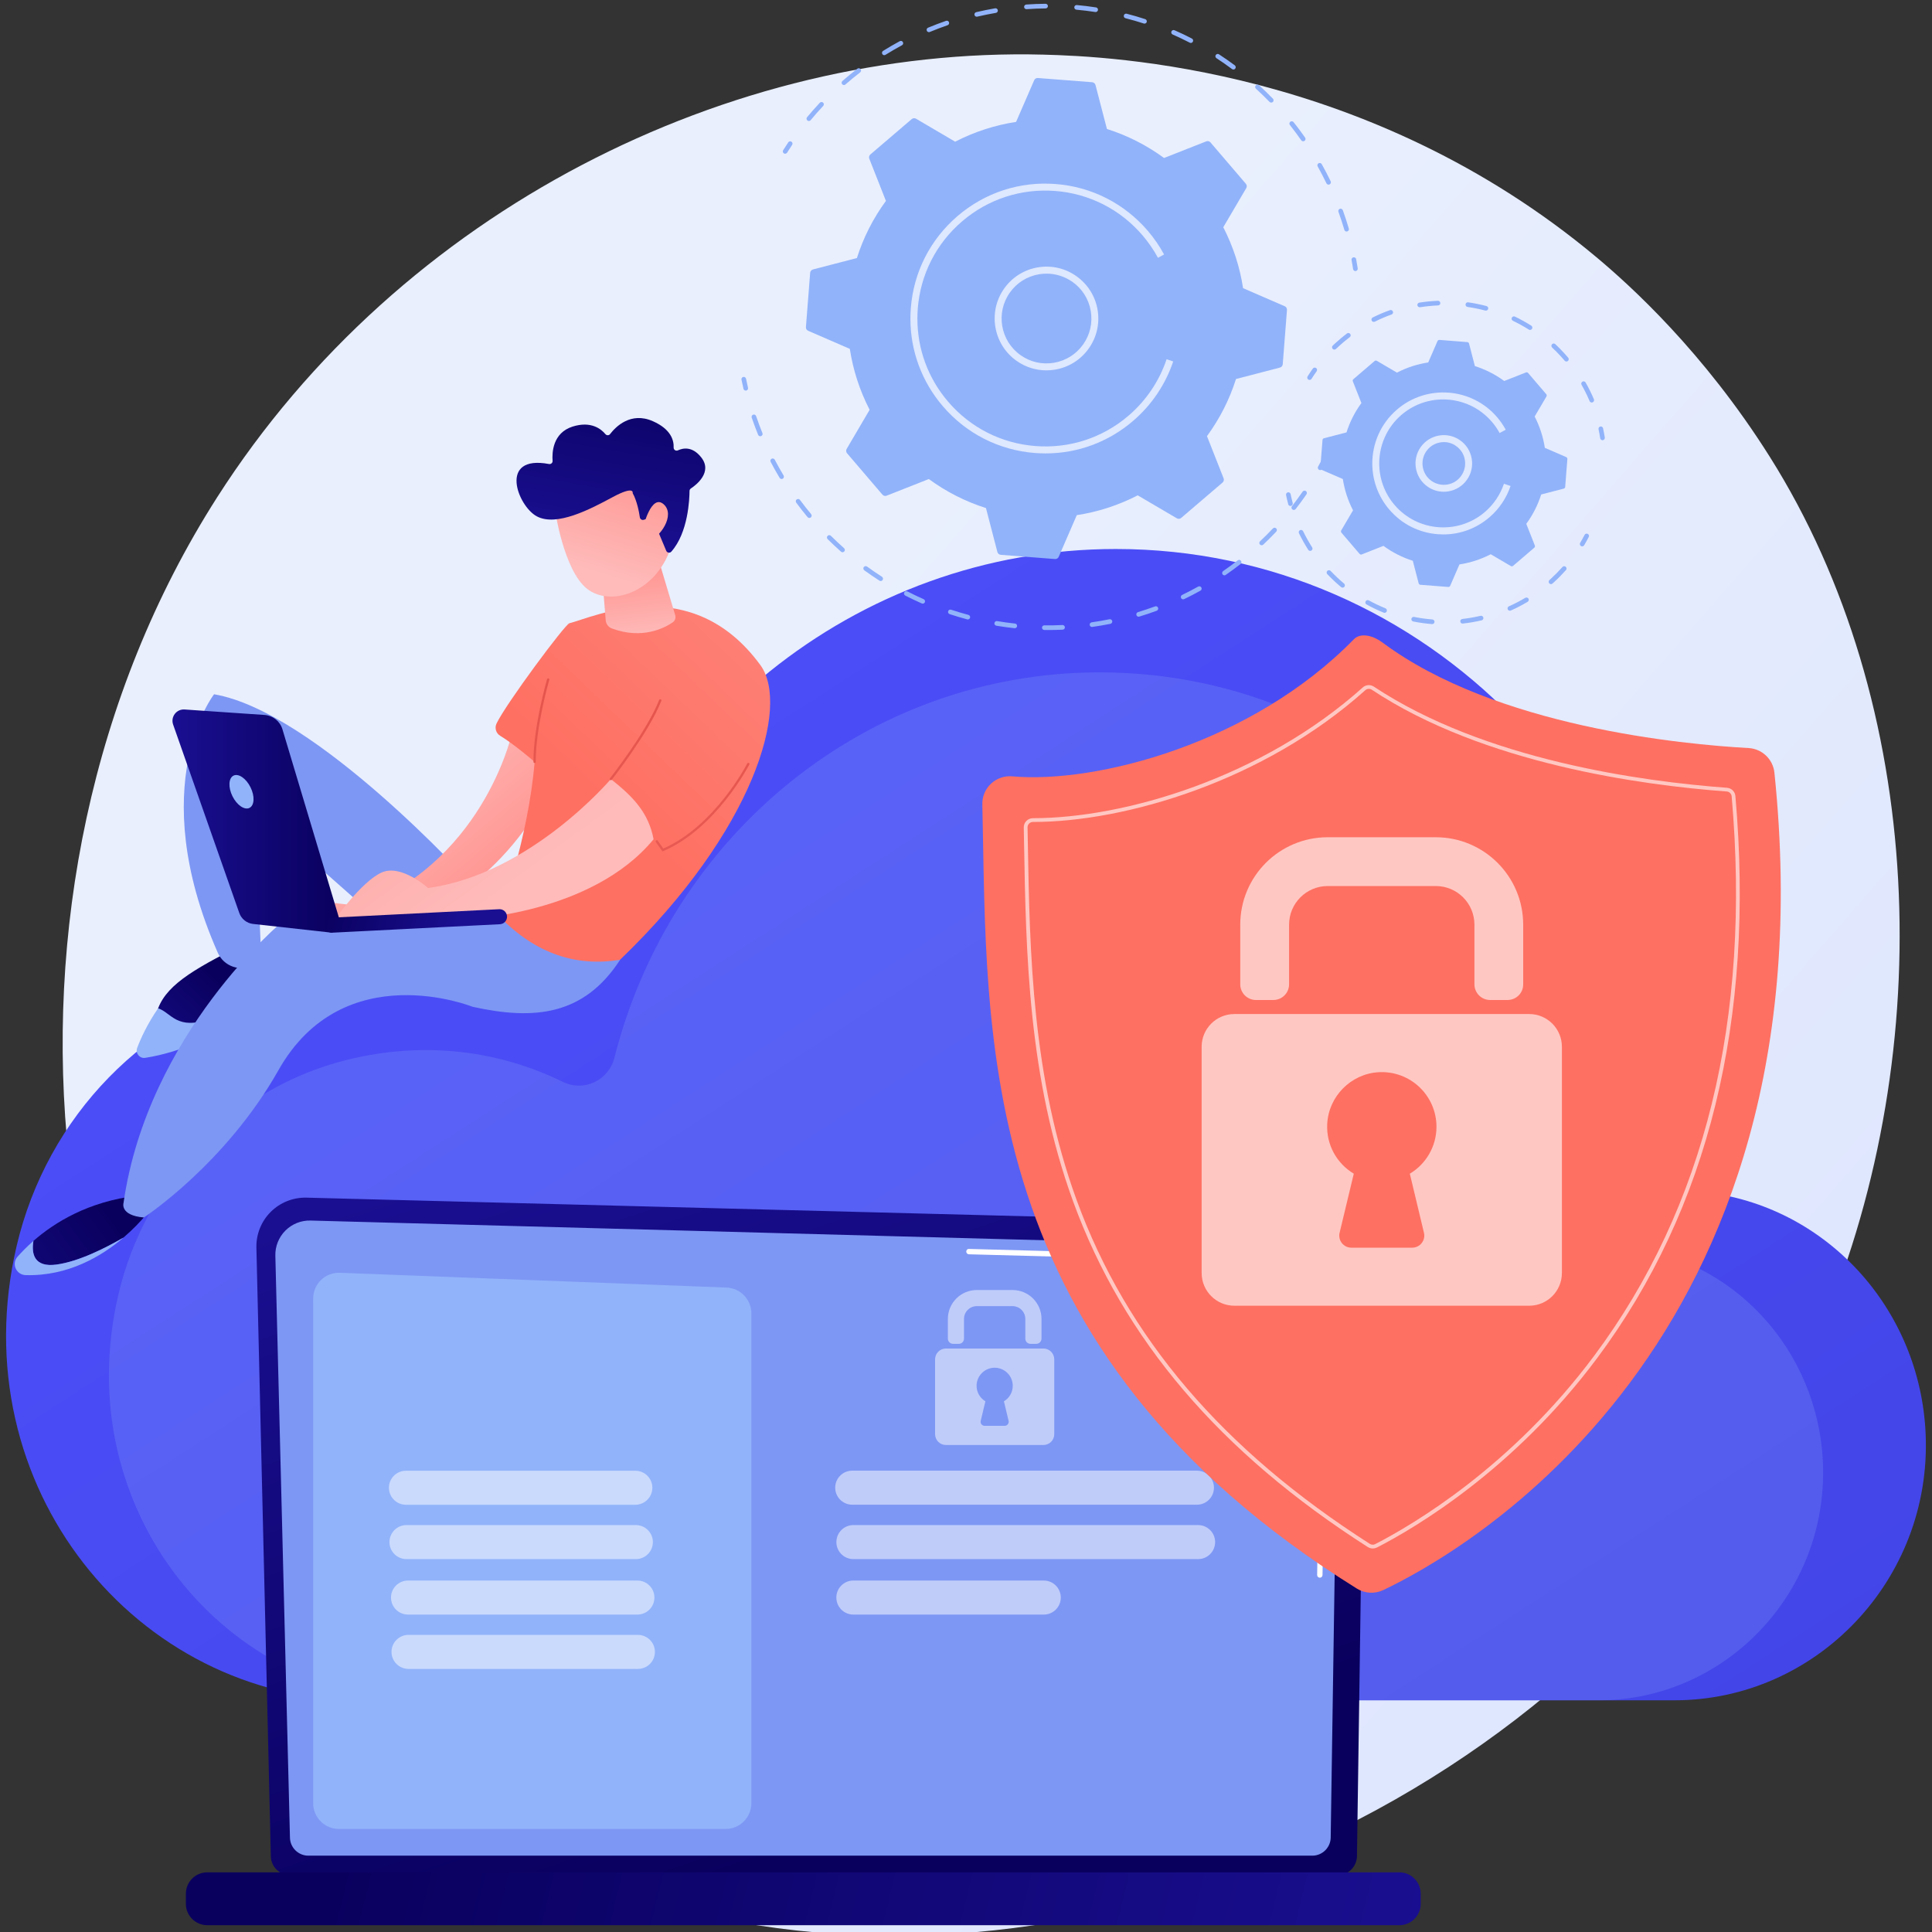 <?xml version="1.0" encoding="utf-8"?>
<!-- Generator: Adobe Illustrator 19.0.0, SVG Export Plug-In . SVG Version: 6.00 Build 0)  -->
<svg version="1.1" id="Layer_1" xmlns="http://www.w3.org/2000/svg" xmlns:xlink="http://www.w3.org/1999/xlink" x="0px" y="0px"
	 viewBox="0 0 512 512" enable-background="new 0 0 512 512" xml:space="preserve">
<rect x="0" y="0" width="512" height="512" fill="#333333" stroke="none"/>
<g id="XMLID_105_">
	<linearGradient id="XMLID_112_" gradientUnits="userSpaceOnUse" x1="546.899" y1="517.648" x2="179.14" y2="195.859">
		<stop  offset="0" style="stop-color:#DAE3FE"/>
		<stop  offset="1" style="stop-color:#E9EFFD"/>
	</linearGradient>
	<path id="XMLID_103_" fill="url(#XMLID_112_)" d="M483.02,351.24c-47.23,112.84-173.05,176.05-282.16,159
		c-17.75-2.77-66.43-11.04-109.52-50.03C8.39,385.15-9.35,236.51,57.56,131.77C106.27,55.53,193.58,12.31,276.54,14.48
		c17.87,0.47,86.35,3.34,146.54,53.69c8.84,7.4,28.34,24.97,45.91,52.85C510.26,186.49,513.8,277.7,483.02,351.24z"/>
	<g id="XMLID_236_">
		
			<linearGradient id="XMLID_114_" gradientUnits="userSpaceOnUse" x1="-983.22" y1="37.521" x2="-1376.959" y2="648.497" gradientTransform="matrix(-1 0 0 1 -940.672 0)">
			<stop  offset="0" style="stop-color:#4F52FF"/>
			<stop  offset="1" style="stop-color:#4042E2"/>
		</linearGradient>
		<path id="XMLID_102_" fill="url(#XMLID_114_)" d="M4.41,330.19c8.06-34.42,34.43-61.44,68.01-69.7
			c23.08-5.68,45.22-2.63,63.94,6.57c6.21,3.05,13.58-0.4,15.3-7.24c16.55-65.76,74.78-114.33,144.07-114.33
			c82.17,0,148.79,68.3,148.79,152.56c0,2.24-0.04,5.29-0.08,8.22c0.29,6.3,2.97,8.98,6.98,9.65c32.2,3.44,57.5,30.65,58.9,64.21
			c1.61,38.54-28.98,70.47-66.6,70.47h-348C36.15,450.6-10.5,393.84,4.41,330.19z"/>
		<path id="XMLID_101_" opacity="0.21" fill="#91B3FA" d="M31.37,343.09c7.2-30.73,30.75-54.86,60.72-62.24
			c20.61-5.07,40.38-2.35,57.09,5.87c5.54,2.73,12.13-0.36,13.67-6.46c14.77-58.71,66.76-102.08,128.64-102.08
			c73.37,0,132.85,60.98,132.85,136.21c0,2-0.04,4.72-0.07,7.34c0.26,5.63,2.66,8.01,6.23,8.61c28.75,3.07,51.34,27.37,52.59,57.34
			c1.44,34.41-25.88,62.92-59.47,62.92H112.89C59.7,450.6,18.05,399.92,31.37,343.09z"/>
	</g>
	<g id="XMLID_214_">
		
			<linearGradient id="XMLID_115_" gradientUnits="userSpaceOnUse" x1="-2283.27" y1="484.693" x2="-2217.713" y2="288.021" gradientTransform="matrix(-1 0 0 1 -2042.223 0)">
			<stop  offset="0" style="stop-color:#09005D"/>
			<stop  offset="1" style="stop-color:#1A0F91"/>
		</linearGradient>
		<path id="XMLID_100_" fill="url(#XMLID_115_)" d="M71.77,491.83c0,2.82,2.31,5.13,5.13,5.13h277.58c2.82,0,5.13-2.31,5.13-5.13
			l2.31-159.51c0-2.82-3.32-8.33-9.41-7.91l-271.28-7.02c-3.54-0.09-6.97,1.27-9.48,3.77c-2.51,2.5-3.88,5.92-3.8,9.46L71.77,491.83
			z"/>
		<path id="XMLID_99_" fill="#7D97F4" d="M76.84,486.91c0,2.67,2.19,4.86,4.86,4.86h266.09c2.67,0,4.86-2.19,4.86-4.86l2.18-144.81
			c-0.26-8.71-7.9-11.85-12.53-11.66L82.3,323.46c-2.49-0.07-4.89,0.89-6.66,2.65c-1.76,1.76-2.73,4.16-2.67,6.65L76.84,486.91z"/>
		<g id="XMLID_231_">
			<path id="XMLID_98_" fill="#FFFFFF" d="M349.77,418.11C349.77,418.11,349.76,418.11,349.77,418.11c-0.4-0.01-0.72-0.33-0.71-0.72
				l0.17-11.74c0.01-0.39,0.32-0.7,0.71-0.7c0,0,0.01,0,0.01,0c0.4,0.01,0.71,0.33,0.7,0.72l-0.17,11.74
				C350.47,417.8,350.16,418.11,349.77,418.11z"/>
			<path id="XMLID_97_" fill="#FFFFFF" d="M350.19,389.34c0,0-0.01,0-0.01,0c-0.39-0.01-0.71-0.33-0.7-0.72l0.66-44.98
				c-0.01-2.67-0.82-4.8-2.41-6.33c-2.96-2.84-7.67-2.69-7.87-2.68l-83.1-2.23c-0.39-0.01-0.7-0.34-0.69-0.73
				c0.01-0.39,0.31-0.73,0.73-0.69l83.05,2.23c0.52-0.03,5.53-0.12,8.86,3.08c1.88,1.8,2.84,4.27,2.85,7.36l-0.66,44.99
				C350.9,389.02,350.58,389.34,350.19,389.34z"/>
		</g>
		
			<linearGradient id="XMLID_116_" gradientUnits="userSpaceOnUse" x1="-2131.484" y1="473.121" x2="-2421.637" y2="543.698" gradientTransform="matrix(-1 0 0 1 -2042.223 0)">
			<stop  offset="0" style="stop-color:#09005D"/>
			<stop  offset="1" style="stop-color:#1A0F91"/>
		</linearGradient>
		<path id="XMLID_96_" fill="url(#XMLID_116_)" d="M54.91,510.2h315.94c3.11,0,5.65-2.54,5.65-5.65v-2.71
			c0-3.11-2.54-5.65-5.65-5.65H54.91c-3.11,0-5.65,2.54-5.65,5.65v2.71C49.26,507.65,51.8,510.2,54.91,510.2z"/>
		<path id="XMLID_95_" fill="#91B3FA" d="M192.28,484.7H89.83c-3.78,0-6.84-3.06-6.84-6.84V344.13c0-3.88,3.22-6.98,7.1-6.83
			l102.45,3.92c3.67,0.14,6.58,3.16,6.58,6.83v129.81C199.12,481.64,196.06,484.7,192.28,484.7z"/>
		<g id="XMLID_224_">
			<path id="XMLID_94_" opacity="0.51" fill="#FFFFFF" d="M168.37,398.78h-60.79c-2.49,0-4.51-2.02-4.51-4.51v0
				c0-2.49,2.02-4.51,4.51-4.51h60.79c2.49,0,4.51,2.02,4.51,4.51l0,0C172.88,396.76,170.86,398.78,168.37,398.78z"/>
			<path id="XMLID_93_" opacity="0.51" fill="#FFFFFF" d="M168.51,413.18h-60.79c-2.49,0-4.51-2.02-4.51-4.51v0
				c0-2.49,2.02-4.51,4.51-4.51h60.79c2.49,0,4.51,2.02,4.51,4.51l0,0C173.02,411.16,171,413.18,168.51,413.18z"/>
			<path id="XMLID_92_" opacity="0.51" fill="#FFFFFF" d="M168.92,427.88h-60.79c-2.49,0-4.51-2.02-4.51-4.51v0
				c0-2.49,2.02-4.51,4.51-4.51h60.79c2.49,0,4.51,2.02,4.51,4.51v0C173.43,425.86,171.41,427.88,168.92,427.88z"/>
			<path id="XMLID_91_" opacity="0.51" fill="#FFFFFF" d="M169.05,442.28h-60.79c-2.49,0-4.51-2.02-4.51-4.51v0
				c0-2.49,2.02-4.51,4.51-4.51h60.79c2.49,0,4.51,2.02,4.51,4.51v0C173.56,440.27,171.55,442.28,169.05,442.28z"/>
		</g>
		<g id="XMLID_215_">
			<path id="XMLID_90_" opacity="0.51" fill="#FFFFFF" d="M317.2,398.76h-91.35c-2.49,0-4.51-2.02-4.51-4.51v0
				c0-2.49,2.02-4.51,4.51-4.51h91.35c2.49,0,4.51,2.02,4.51,4.51l0,0C321.71,396.75,319.69,398.76,317.2,398.76z"/>
			<path id="XMLID_89_" opacity="0.51" fill="#FFFFFF" d="M317.51,413.18h-91.35c-2.49,0-4.51-2.02-4.51-4.51l0,0
				c0-2.49,2.02-4.51,4.51-4.51h91.35c2.49,0,4.51,2.02,4.51,4.51l0,0C322.02,411.16,320,413.18,317.51,413.18z"/>
			<path id="XMLID_88_" opacity="0.51" fill="#FFFFFF" d="M276.61,427.88h-50.46c-2.49,0-4.51-2.02-4.51-4.51v0
				c0-2.49,2.02-4.51,4.51-4.51h50.46c2.49,0,4.51,2.02,4.51,4.51v0C281.12,425.86,279.11,427.88,276.61,427.88z"/>
			<g id="XMLID_216_" opacity="0.51">
				<path id="XMLID_87_" fill="#FFFFFF" d="M274.62,356.13h-1.53c-0.76,0-1.37-0.62-1.37-1.37v-5.23c0-1.87-1.52-3.39-3.39-3.39
					h-9.47c-1.87,0-3.39,1.52-3.39,3.39v5.23c0,0.76-0.62,1.37-1.37,1.37h-1.53c-0.76,0-1.37-0.62-1.37-1.37v-5.23
					c0-4.23,3.43-7.66,7.67-7.66h9.47c4.23,0,7.67,3.43,7.67,7.66v5.23C276,355.52,275.38,356.13,274.62,356.13z"/>
				<path id="XMLID_217_" fill="#FFFFFF" d="M276.52,357.37h-25.84c-1.58,0-2.87,1.28-2.87,2.87v19.83c0,1.58,1.28,2.87,2.87,2.87
					h25.84c1.58,0,2.87-1.28,2.87-2.87v-19.83C279.38,358.65,278.1,357.37,276.52,357.37z M267.29,376.54
					c0.16,0.67-0.35,1.31-1.03,1.31h-5.33c-0.69,0-1.19-0.64-1.03-1.31l1.24-5.18c-1.47-0.88-2.43-2.52-2.33-4.37
					c0.13-2.4,2.07-4.37,4.48-4.52c2.78-0.17,5.1,2.03,5.1,4.78c0,1.75-0.94,3.28-2.34,4.11L267.29,376.54z"/>
			</g>
		</g>
	</g>
	<g id="XMLID_138_">
		<g id="XMLID_169_">
			<g id="XMLID_195_">
				<path id="XMLID_84_" fill="#91B3FA" d="M349.85,124.58c-0.1,0-0.2-0.02-0.3-0.08c-0.3-0.17-0.4-0.54-0.24-0.84
					c0.4-0.71,0.78-1.43,1.15-2.15c0.16-0.3,0.53-0.42,0.83-0.26c0.3,0.16,0.42,0.53,0.26,0.83c-0.38,0.73-0.77,1.46-1.17,2.19
					C350.28,124.46,350.07,124.58,349.85,124.58z"/>
				<path id="XMLID_197_" fill="#91B3FA" d="M277.84,166.96c-0.36,0-0.73,0-1.09-0.01c-0.34,0-0.61-0.28-0.61-0.62
					c0-0.34,0.28-0.61,0.62-0.61h0.01c1.59,0.02,3.2,0,4.79-0.08c0.32-0.02,0.63,0.25,0.64,0.59c0.02,0.34-0.25,0.63-0.59,0.64
					C280.36,166.93,279.09,166.96,277.84,166.96z M268.93,166.48c-0.02,0-0.04,0-0.07,0c-1.61-0.17-3.23-0.4-4.82-0.66
					c-0.34-0.06-0.56-0.37-0.51-0.71c0.06-0.34,0.38-0.56,0.71-0.51c1.57,0.26,3.16,0.48,4.75,0.65c0.34,0.04,0.58,0.34,0.55,0.68
					C269.5,166.25,269.24,166.48,268.93,166.48z M289.39,166.15c-0.3,0-0.57-0.22-0.61-0.53c-0.05-0.34,0.19-0.65,0.52-0.7
					c1.58-0.22,3.16-0.49,4.72-0.81c0.33-0.07,0.66,0.15,0.73,0.48c0.07,0.33-0.15,0.66-0.48,0.73c-1.58,0.32-3.19,0.59-4.79,0.82
					C289.45,166.15,289.42,166.15,289.39,166.15z M256.48,164.16c-0.05,0-0.11-0.01-0.16-0.02c-1.56-0.42-3.13-0.88-4.66-1.39
					c-0.32-0.11-0.5-0.46-0.39-0.78c0.11-0.32,0.45-0.5,0.78-0.39c1.51,0.5,3.05,0.96,4.59,1.37c0.33,0.09,0.52,0.43,0.44,0.75
					C257,163.98,256.75,164.16,256.48,164.16z M301.75,163.43c-0.26,0-0.51-0.17-0.59-0.44c-0.1-0.33,0.09-0.67,0.41-0.77
					c1.53-0.46,3.05-0.98,4.54-1.52c0.32-0.12,0.67,0.05,0.79,0.36c0.12,0.32-0.05,0.67-0.36,0.79c-1.51,0.56-3.06,1.08-4.61,1.55
					C301.87,163.42,301.81,163.43,301.75,163.43z M244.54,159.97c-0.08,0-0.17-0.02-0.25-0.05c-1.48-0.65-2.96-1.36-4.39-2.09
					c-0.3-0.16-0.42-0.53-0.27-0.83c0.16-0.3,0.53-0.42,0.83-0.27c1.41,0.72,2.87,1.42,4.32,2.06c0.31,0.14,0.45,0.5,0.32,0.81
					C245,159.83,244.77,159.97,244.54,159.97z M313.55,158.83c-0.23,0-0.45-0.13-0.56-0.35c-0.15-0.31-0.02-0.67,0.29-0.82
					c1.43-0.69,2.86-1.43,4.25-2.21c0.3-0.16,0.67-0.06,0.84,0.24c0.17,0.3,0.06,0.67-0.24,0.84c-1.41,0.79-2.87,1.54-4.32,2.24
					C313.73,158.81,313.64,158.83,313.55,158.83z M233.39,153.98c-0.11,0-0.23-0.03-0.33-0.1c-1.36-0.87-2.71-1.8-4.01-2.74
					c-0.27-0.2-0.34-0.58-0.14-0.86c0.2-0.27,0.59-0.33,0.86-0.14c1.28,0.93,2.61,1.84,3.95,2.7c0.29,0.18,0.37,0.56,0.19,0.85
					C233.79,153.88,233.59,153.98,233.39,153.98z M324.5,152.47c-0.2,0-0.39-0.09-0.51-0.27c-0.19-0.28-0.12-0.66,0.16-0.86
					c1.31-0.9,2.61-1.86,3.86-2.84c0.27-0.21,0.66-0.16,0.86,0.11c0.21,0.27,0.16,0.66-0.11,0.86c-1.27,0.99-2.59,1.96-3.92,2.88
					C324.74,152.43,324.62,152.47,324.5,152.47z M223.29,146.35c-0.15,0-0.29-0.05-0.41-0.15c-1.2-1.07-2.4-2.19-3.55-3.33
					c-0.24-0.24-0.24-0.63,0-0.87c0.24-0.24,0.63-0.24,0.87,0c1.13,1.12,2.31,2.23,3.49,3.28c0.25,0.23,0.28,0.61,0.05,0.87
					C223.63,146.28,223.46,146.35,223.29,146.35z M334.35,144.5c-0.16,0-0.33-0.06-0.45-0.19c-0.23-0.25-0.22-0.64,0.03-0.87
					c1.16-1.09,2.3-2.23,3.39-3.39c0.23-0.25,0.62-0.26,0.87-0.03c0.25,0.23,0.26,0.62,0.03,0.87c-1.11,1.17-2.26,2.33-3.44,3.44
					C334.65,144.44,334.5,144.5,334.35,144.5z M214.48,137.26c-0.18,0-0.35-0.08-0.47-0.22c-1.03-1.24-2.04-2.53-3-3.83
					c-0.2-0.27-0.14-0.66,0.13-0.86c0.28-0.2,0.66-0.14,0.86,0.13c0.95,1.28,1.94,2.55,2.96,3.77c0.22,0.26,0.18,0.65-0.08,0.87
					C214.76,137.21,214.62,137.26,214.48,137.26z M342.87,135.14c-0.13,0-0.27-0.04-0.38-0.13c-0.27-0.21-0.32-0.6-0.11-0.86
					c0.98-1.26,1.93-2.56,2.83-3.86c0.19-0.28,0.58-0.35,0.86-0.16c0.28,0.19,0.35,0.58,0.16,0.86c-0.91,1.33-1.88,2.65-2.87,3.92
					C343.23,135.05,343.05,135.14,342.87,135.14z M207.14,126.94c-0.21,0-0.41-0.11-0.53-0.3c-0.83-1.39-1.64-2.82-2.38-4.24
					c-0.16-0.3-0.04-0.67,0.26-0.83c0.3-0.16,0.67-0.04,0.83,0.26c0.73,1.4,1.52,2.81,2.34,4.18c0.17,0.29,0.08,0.67-0.21,0.84
					C207.36,126.91,207.25,126.94,207.14,126.94z M201.48,115.61c-0.24,0-0.47-0.14-0.57-0.38c-0.61-1.5-1.18-3.03-1.7-4.56
					c-0.11-0.32,0.06-0.67,0.39-0.78c0.32-0.11,0.67,0.06,0.78,0.39c0.51,1.5,1.07,3.01,1.67,4.49c0.13,0.32-0.02,0.67-0.34,0.8
					C201.64,115.6,201.56,115.61,201.48,115.61z"/>
				<path id="XMLID_68_" fill="#91B3FA" d="M197.63,103.51c-0.28,0-0.53-0.19-0.6-0.47c-0.19-0.81-0.37-1.61-0.53-2.42
					c-0.07-0.33,0.15-0.66,0.48-0.73c0.33-0.07,0.66,0.15,0.73,0.48c0.16,0.8,0.34,1.59,0.52,2.39c0.08,0.33-0.13,0.66-0.46,0.74
					C197.73,103.51,197.68,103.51,197.63,103.51z"/>
			</g>
			<g id="XMLID_177_">
				<path id="XMLID_67_" fill="#91B3FA" d="M208.07,40.74c-0.11,0-0.23-0.03-0.33-0.09c-0.29-0.18-0.37-0.56-0.19-0.85
					c0.44-0.7,0.89-1.39,1.35-2.08c0.19-0.28,0.57-0.36,0.85-0.17c0.28,0.19,0.36,0.57,0.17,0.85c-0.46,0.68-0.9,1.36-1.33,2.05
					C208.48,40.63,208.27,40.74,208.07,40.74z"/>
				<path id="XMLID_179_" fill="#91B3FA" d="M356.86,61.36c-0.27,0-0.51-0.17-0.59-0.44c-0.47-1.6-1-3.22-1.57-4.79
					c-0.12-0.32,0.05-0.67,0.37-0.79c0.32-0.12,0.67,0.05,0.79,0.37c0.58,1.6,1.11,3.23,1.59,4.86c0.1,0.33-0.09,0.67-0.42,0.76
					C356.97,61.35,356.91,61.36,356.86,61.36z M352.08,48.93c-0.23,0-0.45-0.13-0.56-0.35c-0.73-1.51-1.51-3.01-2.32-4.47
					c-0.17-0.3-0.06-0.67,0.24-0.84c0.3-0.16,0.67-0.06,0.84,0.24c0.83,1.48,1.62,3,2.36,4.54c0.15,0.31,0.02,0.67-0.29,0.82
					C352.27,48.91,352.17,48.93,352.08,48.93z M345.36,37.44c-0.19,0-0.39-0.09-0.51-0.26c-0.96-1.37-1.97-2.73-3.01-4.04
					c-0.21-0.27-0.17-0.65,0.1-0.87c0.27-0.21,0.65-0.17,0.87,0.1c1.06,1.33,2.09,2.71,3.06,4.1c0.19,0.28,0.13,0.66-0.15,0.86
					C345.61,37.41,345.48,37.44,345.36,37.44z M214.35,32.07c-0.14,0-0.28-0.05-0.39-0.14c-0.26-0.22-0.3-0.61-0.08-0.87
					c1.08-1.3,2.22-2.59,3.38-3.83c0.23-0.25,0.62-0.26,0.87-0.03c0.25,0.23,0.26,0.62,0.03,0.87c-1.15,1.22-2.27,2.49-3.33,3.78
					C214.71,32,214.53,32.07,214.35,32.07z M336.88,27.19c-0.16,0-0.32-0.06-0.44-0.19c-1.16-1.2-2.38-2.37-3.61-3.5
					c-0.25-0.23-0.27-0.62-0.04-0.87c0.23-0.25,0.62-0.27,0.87-0.04c1.26,1.15,2.49,2.34,3.67,3.56c0.24,0.24,0.23,0.63-0.01,0.87
					C337.19,27.13,337.03,27.19,336.88,27.19z M223.65,22.54c-0.17,0-0.34-0.07-0.46-0.21c-0.22-0.26-0.2-0.65,0.06-0.87
					c1.28-1.12,2.61-2.21,3.95-3.25c0.27-0.21,0.66-0.16,0.86,0.11c0.21,0.27,0.16,0.66-0.11,0.86c-1.32,1.02-2.63,2.1-3.9,3.2
					C223.94,22.49,223.79,22.54,223.65,22.54z M326.87,18.42c-0.13,0-0.26-0.04-0.37-0.12c-1.34-1-2.73-1.96-4.13-2.88
					c-0.28-0.19-0.37-0.57-0.18-0.85c0.19-0.28,0.57-0.37,0.85-0.18c1.42,0.93,2.83,1.91,4.19,2.92c0.27,0.2,0.33,0.59,0.13,0.86
					C327.25,18.33,327.06,18.42,326.87,18.42z M234.35,14.62c-0.21,0-0.41-0.1-0.52-0.29c-0.18-0.29-0.09-0.67,0.2-0.85
					c1.44-0.9,2.93-1.76,4.42-2.57c0.3-0.16,0.67-0.05,0.83,0.25c0.16,0.3,0.05,0.67-0.25,0.83c-1.47,0.8-2.94,1.65-4.36,2.53
					C234.57,14.59,234.46,14.62,234.35,14.62z M315.58,11.38c-0.09,0-0.19-0.02-0.28-0.07c-1.48-0.77-3.01-1.49-4.54-2.17
					c-0.31-0.14-0.45-0.5-0.32-0.81c0.14-0.31,0.5-0.45,0.81-0.32c1.55,0.68,3.11,1.42,4.61,2.2c0.3,0.16,0.42,0.53,0.27,0.83
					C316.02,11.25,315.81,11.38,315.58,11.38z M246.18,8.52c-0.24,0-0.47-0.14-0.57-0.38c-0.13-0.31,0.02-0.67,0.33-0.8
					c1.56-0.65,3.17-1.26,4.78-1.82c0.32-0.11,0.67,0.06,0.78,0.38c0.11,0.32-0.06,0.67-0.38,0.78c-1.58,0.55-3.17,1.15-4.71,1.79
					C246.34,8.51,246.26,8.52,246.18,8.52z M303.3,6.26c-0.06,0-0.13-0.01-0.19-0.03c-1.59-0.52-3.22-0.99-4.84-1.4
					c-0.33-0.08-0.53-0.42-0.44-0.75c0.08-0.33,0.43-0.53,0.75-0.44c1.64,0.42,3.3,0.9,4.91,1.43c0.32,0.1,0.5,0.45,0.4,0.78
					C303.8,6.09,303.56,6.26,303.3,6.26z M258.85,4.43c-0.28,0-0.53-0.19-0.6-0.47c-0.08-0.33,0.13-0.66,0.46-0.74
					c1.66-0.39,3.34-0.73,5.01-1.02c0.34-0.05,0.65,0.17,0.71,0.5c0.06,0.34-0.17,0.65-0.5,0.71c-1.64,0.28-3.31,0.62-4.94,1
					C258.94,4.42,258.89,4.43,258.85,4.43z M290.35,3.19c-0.03,0-0.06,0-0.09-0.01c-1.65-0.25-3.34-0.46-5-0.61
					c-0.34-0.03-0.59-0.33-0.56-0.67c0.03-0.34,0.32-0.59,0.67-0.56c1.69,0.15,3.4,0.36,5.08,0.62c0.34,0.05,0.57,0.37,0.52,0.7
					C290.92,2.97,290.65,3.19,290.35,3.19z M272.01,2.43c-0.32,0-0.59-0.25-0.61-0.57c-0.02-0.34,0.23-0.63,0.57-0.66
					c1.69-0.12,3.41-0.19,5.11-0.2h0.01c0.34,0,0.61,0.27,0.62,0.61c0,0.34-0.27,0.62-0.61,0.62c-1.67,0.01-3.37,0.08-5.03,0.2
					C272.03,2.43,272.02,2.43,272.01,2.43z"/>
				<path id="XMLID_52_" fill="#91B3FA" d="M359.2,71.84c-0.3,0-0.56-0.22-0.61-0.52c-0.13-0.8-0.26-1.61-0.41-2.41
					c-0.06-0.33,0.16-0.66,0.49-0.72c0.33-0.06,0.66,0.16,0.72,0.49c0.15,0.81,0.29,1.63,0.42,2.44c0.05,0.34-0.18,0.65-0.51,0.7
					C359.26,71.84,359.23,71.84,359.2,71.84z"/>
			</g>
			<g id="XMLID_170_">
				<path id="XMLID_175_" fill="#91B3FA" d="M341.06,82.14c0.03-0.42-0.2-0.82-0.59-0.98l-11.04-4.79
					c-0.85-5.55-2.6-11.01-5.25-16.15l6.09-10.37c0.21-0.36,0.17-0.82-0.1-1.14l-9.38-10.97c-0.27-0.32-0.72-0.43-1.11-0.28
					l-11.19,4.41c-4.66-3.42-9.78-5.99-15.14-7.69l-3.03-11.65c-0.11-0.41-0.46-0.7-0.88-0.74l-14.39-1.12
					c-0.42-0.03-0.82,0.2-0.98,0.59l-4.79,11.04c-5.55,0.85-11.01,2.6-16.15,5.25l-10.37-6.09c-0.36-0.21-0.82-0.17-1.14,0.1
					l-10.97,9.38c-0.32,0.27-0.43,0.72-0.28,1.11l4.41,11.19c-3.42,4.66-5.99,9.78-7.69,15.14l-11.65,3.03
					c-0.41,0.11-0.7,0.46-0.74,0.88l-1.12,14.39c-0.03,0.42,0.2,0.82,0.59,0.98l11.04,4.79c0.85,5.55,2.6,11.01,5.25,16.15
					l-6.09,10.37c-0.21,0.36-0.17,0.82,0.1,1.14l9.38,10.97c0.27,0.32,0.72,0.43,1.11,0.28l11.19-4.41
					c4.66,3.42,9.78,5.99,15.14,7.69l3.03,11.65c0.11,0.41,0.46,0.7,0.88,0.74l14.39,1.12c0.42,0.03,0.82-0.2,0.98-0.59l4.79-11.04
					c5.55-0.85,11.01-2.6,16.15-5.25l10.37,6.09c0.36,0.21,0.82,0.17,1.14-0.1l10.97-9.38c0.32-0.27,0.43-0.72,0.28-1.11
					l-4.41-11.19c3.42-4.66,5.99-9.78,7.69-15.14l11.65-3.03c0.41-0.11,0.7-0.46,0.74-0.88L341.06,82.14z"/>
				<path id="XMLID_172_" opacity="0.7" fill="#FFFFFF" d="M277.3,98.15c-2.82,0-5.56-0.87-7.91-2.53
					c-6.18-4.38-7.65-12.97-3.28-19.15c2.12-3,5.28-4.99,8.9-5.61c3.62-0.62,7.26,0.21,10.25,2.33c3,2.12,4.99,5.28,5.61,8.9
					c0.62,3.62-0.21,7.26-2.33,10.25c-2.12,3-5.28,4.99-8.9,5.61C278.86,98.09,278.07,98.15,277.3,98.15z M277.35,72.52
					c-0.67,0-1.35,0.06-2.03,0.17c-3.13,0.54-5.87,2.26-7.7,4.85c-3.79,5.35-2.52,12.79,2.84,16.58c2.59,1.84,5.74,2.55,8.88,2.01
					c3.13-0.54,5.87-2.26,7.7-4.85c1.84-2.59,2.55-5.74,2.02-8.88c-0.54-3.13-2.26-5.87-4.85-7.7l0,0
					C282.16,73.27,279.79,72.52,277.35,72.52z"/>
				<path id="XMLID_48_" opacity="0.7" fill="#FFFFFF" d="M277.08,120.16c-0.94,0-1.89-0.04-2.83-0.11
					c-9.52-0.74-18.18-5.15-24.39-12.4c-5.59-6.53-8.59-14.67-8.59-23.18c0-0.94,0.04-1.89,0.11-2.84
					c0.74-9.52,5.15-18.18,12.4-24.39c7.26-6.21,16.49-9.22,26.01-8.47c9.52,0.74,18.18,5.15,24.39,12.4
					c1.66,1.94,3.11,4.05,4.31,6.27l-1.62,0.88c-1.14-2.11-2.52-4.11-4.09-5.95c-5.89-6.88-14.1-11.06-23.13-11.76
					c-9.03-0.7-17.79,2.15-24.67,8.04c-6.88,5.89-11.06,14.1-11.76,23.13c-0.07,0.9-0.1,1.8-0.1,2.69c0,8.07,2.84,15.79,8.14,21.98
					c5.89,6.88,14.1,11.06,23.13,11.76c9.03,0.7,17.79-2.15,24.67-8.04c4.67-4,8.16-9.17,10.1-14.97l1.75,0.59
					c-2.05,6.11-5.73,11.57-10.66,15.78C293.72,117.17,285.58,120.16,277.08,120.16z"/>
			</g>
		</g>
		<g id="XMLID_139_">
			<g id="XMLID_158_">
				<path id="XMLID_47_" fill="#91B3FA" d="M419.29,144.79c-0.11,0-0.21-0.03-0.31-0.09c-0.29-0.17-0.39-0.55-0.22-0.84
					c0.41-0.7,0.81-1.41,1.18-2.12c0.16-0.3,0.53-0.42,0.83-0.26c0.3,0.16,0.42,0.53,0.26,0.83c-0.38,0.73-0.78,1.47-1.21,2.18
					C419.7,144.68,419.5,144.79,419.29,144.79z"/>
				<path id="XMLID_160_" fill="#91B3FA" d="M379.56,165.39c-0.02,0-0.03,0-0.05,0c-1.67-0.13-3.35-0.36-4.99-0.69
					c-0.33-0.07-0.55-0.39-0.49-0.72c0.07-0.33,0.39-0.55,0.72-0.49c1.59,0.32,3.22,0.54,4.84,0.67c0.34,0.03,0.59,0.32,0.57,0.66
					C380.14,165.14,379.87,165.39,379.56,165.39z M387.61,165.26c-0.31,0-0.58-0.23-0.61-0.55c-0.04-0.34,0.21-0.64,0.54-0.68
					c1.62-0.18,3.24-0.46,4.82-0.83c0.33-0.08,0.66,0.13,0.74,0.46c0.08,0.33-0.13,0.66-0.46,0.74c-1.62,0.38-3.29,0.66-4.96,0.85
					C387.65,165.26,387.63,165.26,387.61,165.26z M366.92,162.41c-0.08,0-0.16-0.01-0.23-0.05c-1.55-0.63-3.08-1.36-4.54-2.17
					c-0.3-0.16-0.41-0.54-0.24-0.84c0.16-0.3,0.54-0.41,0.84-0.24c1.42,0.78,2.91,1.49,4.41,2.1c0.31,0.13,0.47,0.49,0.34,0.8
					C367.4,162.26,367.17,162.41,366.92,162.41z M400.13,161.85c-0.24,0-0.46-0.14-0.56-0.36c-0.14-0.31,0-0.67,0.31-0.81
					c1.48-0.66,2.94-1.42,4.34-2.25c0.29-0.17,0.67-0.08,0.84,0.21c0.17,0.29,0.08,0.67-0.21,0.84c-1.44,0.86-2.94,1.64-4.47,2.32
					C400.3,161.84,400.22,161.85,400.13,161.85z M355.8,155.73c-0.14,0-0.28-0.05-0.39-0.14c-1.28-1.07-2.51-2.23-3.67-3.44
					c-0.23-0.25-0.22-0.64,0.02-0.87c0.25-0.23,0.64-0.22,0.87,0.02c1.12,1.18,2.32,2.31,3.56,3.35c0.26,0.22,0.3,0.61,0.08,0.87
					C356.15,155.65,355.98,155.73,355.8,155.73z M411.03,154.8c-0.17,0-0.34-0.07-0.46-0.21c-0.23-0.25-0.2-0.64,0.05-0.87
					l0.36-0.33c1.08-0.99,2.12-2.04,3.09-3.13c0.23-0.26,0.61-0.28,0.87-0.05c0.25,0.23,0.28,0.62,0.05,0.87
					c-1,1.12-2.07,2.21-3.19,3.23l-0.37,0.33C411.32,154.75,411.17,154.8,411.03,154.8z M347.22,145.99c-0.2,0-0.4-0.1-0.52-0.28
					c-0.9-1.41-1.73-2.89-2.46-4.39c-0.15-0.31-0.02-0.67,0.28-0.82c0.31-0.15,0.67-0.02,0.82,0.28c0.71,1.46,1.51,2.9,2.39,4.27
					c0.18,0.29,0.1,0.67-0.19,0.85C347.45,145.96,347.33,145.99,347.22,145.99z"/>
				<path id="XMLID_39_" fill="#91B3FA" d="M341.98,134.09c-0.27,0-0.52-0.18-0.59-0.46c-0.21-0.8-0.4-1.62-0.57-2.43
					c-0.07-0.33,0.15-0.66,0.48-0.73c0.33-0.07,0.66,0.15,0.73,0.48c0.16,0.79,0.35,1.58,0.55,2.36c0.09,0.33-0.11,0.67-0.44,0.75
					C342.09,134.08,342.04,134.09,341.98,134.09z"/>
			</g>
			<g id="XMLID_147_">
				<path id="XMLID_38_" fill="#91B3FA" d="M347.05,100.68c-0.11,0-0.23-0.03-0.33-0.09c-0.29-0.18-0.37-0.56-0.19-0.85
					c0.44-0.7,0.91-1.4,1.39-2.07c0.2-0.28,0.58-0.34,0.86-0.14c0.28,0.2,0.34,0.58,0.14,0.86c-0.47,0.65-0.92,1.33-1.35,2.01
					C347.46,100.58,347.26,100.68,347.05,100.68z"/>
				<path id="XMLID_149_" fill="#91B3FA" d="M421.83,106.67c-0.24,0-0.47-0.14-0.57-0.38c-0.62-1.47-1.34-2.92-2.13-4.31
					c-0.17-0.3-0.06-0.67,0.23-0.84c0.3-0.17,0.67-0.06,0.84,0.23c0.82,1.43,1.55,2.92,2.2,4.44c0.13,0.31-0.01,0.67-0.33,0.81
					C422,106.65,421.92,106.67,421.83,106.67z M415.12,95.81c-0.17,0-0.35-0.07-0.47-0.22c-0.31-0.37-0.64-0.73-0.96-1.1
					c-0.75-0.82-1.54-1.63-2.36-2.39c-0.25-0.23-0.26-0.62-0.03-0.87c0.23-0.25,0.62-0.26,0.87-0.03c0.84,0.78,1.65,1.61,2.42,2.46
					c0.34,0.37,0.67,0.75,0.99,1.13c0.22,0.26,0.19,0.65-0.07,0.87C415.4,95.76,415.26,95.81,415.12,95.81z M353.62,92.65
					c-0.16,0-0.32-0.06-0.45-0.19c-0.23-0.25-0.23-0.64,0.02-0.87c0.25-0.24,0.5-0.47,0.76-0.71c0.96-0.88,1.97-1.72,3.01-2.51
					c0.27-0.21,0.66-0.15,0.86,0.12c0.21,0.27,0.15,0.66-0.12,0.86c-1.01,0.76-1.99,1.58-2.92,2.44c-0.25,0.23-0.49,0.46-0.74,0.69
					C353.92,92.59,353.77,92.65,353.62,92.65z M405.48,87.43c-0.11,0-0.23-0.03-0.33-0.09c-1.35-0.85-2.77-1.64-4.21-2.33
					c-0.31-0.15-0.44-0.51-0.29-0.82c0.15-0.31,0.51-0.44,0.82-0.29c1.48,0.71,2.94,1.52,4.33,2.4c0.29,0.18,0.37,0.56,0.19,0.85
					C405.88,87.33,405.68,87.43,405.48,87.43z M364.06,85.3c-0.23,0-0.44-0.13-0.55-0.34c-0.15-0.3-0.03-0.67,0.28-0.83
					c1.47-0.73,3-1.38,4.56-1.94c0.32-0.11,0.67,0.05,0.79,0.37c0.12,0.32-0.05,0.67-0.37,0.79c-1.51,0.54-3,1.18-4.42,1.89
					C364.25,85.28,364.16,85.3,364.06,85.3z M393.78,82.32c-0.05,0-0.11-0.01-0.16-0.02c-1.54-0.41-3.13-0.73-4.71-0.96
					c-0.34-0.05-0.57-0.36-0.52-0.7c0.05-0.34,0.36-0.58,0.7-0.52c1.63,0.24,3.26,0.57,4.85,0.99c0.33,0.09,0.52,0.42,0.44,0.75
					C394.3,82.14,394.05,82.32,393.78,82.32z M376.23,81.42c-0.3,0-0.56-0.22-0.61-0.52c-0.05-0.34,0.18-0.65,0.51-0.7
					c1.62-0.26,3.28-0.42,4.93-0.49c0.34-0.01,0.63,0.25,0.64,0.59c0.01,0.34-0.25,0.63-0.59,0.64c-1.6,0.07-3.21,0.23-4.79,0.48
					C376.29,81.42,376.26,81.42,376.23,81.42z"/>
				<path id="XMLID_30_" fill="#91B3FA" d="M424.68,116.66c-0.3,0-0.56-0.22-0.61-0.52c-0.12-0.8-0.27-1.6-0.44-2.38
					c-0.07-0.33,0.14-0.66,0.47-0.73c0.34-0.07,0.66,0.14,0.73,0.47c0.17,0.81,0.33,1.64,0.46,2.45c0.05,0.34-0.18,0.65-0.51,0.7
					C424.75,116.65,424.72,116.66,424.68,116.66z"/>
			</g>
			<g id="XMLID_140_">
				<path id="XMLID_145_" fill="#91B3FA" d="M415.37,121.65c0.02-0.22-0.11-0.42-0.3-0.51l-5.67-2.46c-0.44-2.85-1.33-5.66-2.7-8.29
					l3.13-5.33c0.11-0.19,0.09-0.42-0.05-0.59l-4.82-5.63c-0.14-0.16-0.37-0.22-0.57-0.14l-5.75,2.27
					c-2.39-1.76-5.03-3.08-7.78-3.95l-1.55-5.98c-0.05-0.21-0.24-0.36-0.45-0.38l-7.39-0.58c-0.22-0.02-0.42,0.11-0.51,0.3
					l-2.46,5.67c-2.85,0.44-5.66,1.33-8.29,2.7l-5.33-3.13c-0.19-0.11-0.42-0.09-0.59,0.05l-5.63,4.82
					c-0.16,0.14-0.22,0.37-0.14,0.57l2.27,5.75c-1.76,2.39-3.08,5.03-3.95,7.78l-5.98,1.55c-0.21,0.05-0.36,0.24-0.38,0.45
					l-0.58,7.39c-0.02,0.22,0.11,0.42,0.3,0.51l5.67,2.46c0.44,2.85,1.33,5.66,2.7,8.29l-3.13,5.33c-0.11,0.19-0.09,0.42,0.05,0.59
					l4.82,5.63c0.14,0.16,0.37,0.22,0.57,0.14l5.75-2.27c2.39,1.76,5.03,3.08,7.78,3.95l1.55,5.98c0.05,0.21,0.24,0.36,0.45,0.38
					l7.39,0.58c0.22,0.02,0.42-0.11,0.51-0.3l2.46-5.67c2.85-0.44,5.66-1.33,8.29-2.7l5.33,3.13c0.19,0.11,0.42,0.09,0.59-0.05
					l5.63-4.82c0.16-0.14,0.22-0.37,0.14-0.57l-2.27-5.75c1.76-2.39,3.08-5.03,3.95-7.78l5.98-1.55c0.21-0.05,0.36-0.24,0.38-0.45
					L415.37,121.65z"/>
				<path id="XMLID_142_" opacity="0.7" fill="#FFFFFF" d="M382.61,130.32c-1.54,0-3.04-0.47-4.32-1.38
					c-3.38-2.39-4.18-7.08-1.79-10.46c1.16-1.64,2.89-2.72,4.86-3.06c1.98-0.34,3.97,0.11,5.6,1.27c1.64,1.16,2.72,2.88,3.06,4.86
					c0.34,1.98-0.11,3.97-1.27,5.6c-1.16,1.64-2.88,2.72-4.86,3.06C383.47,130.29,383.04,130.32,382.61,130.32z M382.64,117.16
					c-1.78,0-3.53,0.83-4.63,2.39c-1.8,2.55-1.2,6.09,1.35,7.89c1.23,0.87,2.74,1.21,4.22,0.96c1.49-0.25,2.79-1.07,3.66-2.31
					c0.87-1.23,1.21-2.73,0.96-4.22c-0.25-1.49-1.07-2.79-2.31-3.66l0,0C384.91,117.49,383.77,117.16,382.64,117.16z"/>
				<path id="XMLID_26_" opacity="0.7" fill="#FFFFFF" d="M382.5,141.63c-0.5,0-0.99-0.02-1.49-0.06
					c-5.01-0.39-9.57-2.71-12.83-6.53c-3.03-3.54-4.51-7.89-4.51-12.22c0-5.31,2.23-10.59,6.58-14.31
					c7.88-6.74,19.78-5.82,26.52,2.07c0.05,0.06,0.11,0.12,0.16,0.19c0.73,0.88,1.38,1.82,1.94,2.81c0,0,0,0.01,0.01,0.01
					c0.01,0.02,0.02,0.03,0.02,0.04c0.01,0.03,0.03,0.05,0.04,0.08c0.01,0.01,0.02,0.03,0.02,0.04c0.02,0.04,0.05,0.09,0.07,0.13
					l-1.62,0.88c-0.57-1.06-1.26-2.06-2.05-2.98l0,0c-4.31-5.03-10.94-6.92-16.97-5.44c-2.49,0.61-4.87,1.8-6.95,3.57
					c-3.92,3.35-5.93,8.11-5.93,12.9c0,3.9,1.34,7.83,4.07,11.02c6.08,7.11,16.81,7.95,23.92,1.86c2.34-2,4.08-4.59,5.06-7.49
					l1.75,0.59c-1.08,3.22-3.02,6.09-5.61,8.31C391.26,140.05,386.98,141.63,382.5,141.63z"/>
			</g>
		</g>
	</g>
	<g id="XMLID_127_">
		<g id="XMLID_133_">
			<linearGradient id="XMLID_117_" gradientUnits="userSpaceOnUse" x1="587.657" y1="53.504" x2="502.707" y2="136.607">
				<stop  offset="0" style="stop-color:#FF928E"/>
				<stop  offset="1" style="stop-color:#FE7062"/>
			</linearGradient>
			<path id="XMLID_25_" fill="url(#XMLID_117_)" d="M262.63,207.68c1.52-1.42,3.57-2.13,5.64-1.94c22.16,1.99,63.5-8.68,90.52-36.33
				c1.88-1.92,5.3-0.83,7.45,0.77c30.05,22.46,79.86,27.11,97.15,28.06c3.58,0.2,6.48,2.97,6.85,6.53
				c15.72,151.87-83.16,206.9-103.67,216.62c-2.24,1.06-4.88,0.91-6.99-0.4c-102.21-63.67-97.84-146.46-99.25-207.81
				C260.27,211.1,261.11,209.1,262.63,207.68z"/>
			<path id="XMLID_134_" opacity="0.61" fill="#FFFFFF" d="M363.79,410.36c-0.46,0-0.91-0.13-1.31-0.38
				c-39.19-25.05-64.73-55-78.08-91.55c-11.93-32.65-12.51-65.89-13.02-95.23l-0.07-3.91c-0.01-0.65,0.23-1.27,0.69-1.73
				c0.46-0.47,1.08-0.73,1.74-0.73h0c24.27,0,60.69-10.72,87.41-34.65c0.82-0.74,2.03-0.82,2.95-0.21
				c29.35,19.48,71.22,25.15,93.57,26.8c1.19,0.09,2.13,1.01,2.23,2.2c5.19,59.26-7.13,109.37-36.63,148.94
				c-22.03,29.55-48.16,44.95-58.37,50.2l0,0C364.55,410.27,364.17,410.36,363.79,410.36z M364.44,409.21l0.23,0.44L364.44,409.21
				c10.15-5.22,36.12-20.52,58.03-49.91c29.35-39.37,41.61-89.25,36.44-148.25c-0.06-0.7-0.61-1.25-1.31-1.3
				c-22.44-1.65-64.51-7.36-94.05-26.96c-0.54-0.36-1.26-0.31-1.74,0.13c-26.91,24.11-63.61,34.91-88.05,34.91h0
				c-0.41,0-0.78,0.15-1.05,0.43c-0.27,0.27-0.41,0.63-0.4,1.02l0.07,3.91c0.51,29.25,1.1,62.41,12.96,94.9
				c13.28,36.34,38.68,66.13,77.68,91.05C363.45,409.41,363.99,409.44,364.44,409.21z"/>
		</g>
		<g id="XMLID_128_">
			<path id="XMLID_22_" opacity="0.61" fill="#FFFFFF" d="M399.52,265.01h-4.62c-2.3,0-4.16-1.86-4.16-4.16v-15.8
				c0-5.66-4.58-10.24-10.24-10.24h-28.64c-5.66,0-10.24,4.58-10.24,10.24v15.8c0,2.3-1.86,4.16-4.16,4.16h-4.62
				c-2.3,0-4.16-1.86-4.16-4.16v-15.8c0-12.8,10.37-23.17,23.17-23.17h28.64c12.8,0,23.17,10.37,23.17,23.17v15.8
				C403.68,263.15,401.82,265.01,399.52,265.01z"/>
			<path id="XMLID_129_" opacity="0.61" fill="#FFFFFF" d="M405.25,268.73h-78.13c-4.79,0-8.67,3.88-8.67,8.67v59.96
				c0,4.79,3.88,8.67,8.67,8.67h78.13c4.79,0,8.67-3.88,8.67-8.67V277.4C413.92,272.62,410.04,268.73,405.25,268.73z M377.36,326.69
				c0.49,2.02-1.05,3.96-3.12,3.96h-16.11c-2.08,0-3.61-1.94-3.12-3.96l3.76-15.65c-4.44-2.65-7.34-7.61-7.04-13.22
				c0.38-7.27,6.27-13.22,13.54-13.67c8.42-0.52,15.41,6.15,15.41,14.45c0,5.29-2.83,9.91-7.06,12.44L377.36,326.69z"/>
		</g>
	</g>
	<g id="XMLID_106_">
		
			<linearGradient id="XMLID_118_" gradientUnits="userSpaceOnUse" x1="-779.835" y1="261.507" x2="-756.894" y2="285.467" gradientTransform="matrix(-1 0 0 1 -719.543 0)">
			<stop  offset="0" style="stop-color:#09005D"/>
			<stop  offset="1" style="stop-color:#1A0F91"/>
		</linearGradient>
		<path id="XMLID_19_" fill="url(#XMLID_118_)" d="M66.69,249.13c0,0,6.33,0.33,7.1,13.35c0,0-14.67,13.15-34.5,16.29
			c-1.49,0.24,2.08-10.16,2.62-11.57C44.47,260.51,52.5,256.19,66.69,249.13z"/>
		<path id="XMLID_18_" fill="#7D97F4" d="M137.96,233.82H124.6c0,0-40.99-45.27-67.87-49.83c0,0-18.71,23.89,1,68.52
			c1.59,3.59,6.02,5.19,9.33,3.07c0.99-0.63,1.7-1.48,2.13-2.54l-1.58-38.11c0,0,34.96,30.58,41.04,36.48
			C114.72,257.31,145.61,253.72,137.96,233.82z"/>
		
			<linearGradient id="XMLID_119_" gradientUnits="userSpaceOnUse" x1="-749.403" y1="321.648" x2="-706.009" y2="353.496" gradientTransform="matrix(-1 0 0 1 -719.543 0)">
			<stop  offset="0" style="stop-color:#09005D"/>
			<stop  offset="1" style="stop-color:#1A0F91"/>
		</linearGradient>
		<path id="XMLID_17_" fill="url(#XMLID_119_)" d="M8.85,328.86c5.6-4.9,14.51-10.41,27.38-11.98l4.35,2.66c0,0-2.78,4.09-7.85,8.42
			c-4.66,2.71-11.86,6.37-17.82,7.17C9.12,335.9,8.26,332.4,8.85,328.86z"/>
		<path id="XMLID_16_" fill="#91B3FA" d="M41.91,267.21c3.45,1.12,4.96,6,13.71,2.77c8.46-3.12,14.76-7.15,17.99-9.48
			c0.07,0.63,0.13,1.29,0.17,1.99c0,0-15.47,14.72-35.29,17.85c-1.49,0.24-2.67-1.25-2.13-2.66
			C37.33,275.15,39.06,271.32,41.91,267.21z"/>
		<path id="XMLID_15_" fill="#91B3FA" d="M4.64,333.05c1.1-1.25,2.51-2.69,4.22-4.19c-0.59,3.53,0.27,7.04,6.07,6.27
			c5.97-0.79,13.16-4.46,17.82-7.17c-5.84,4.98-14.73,10.27-25.95,9.96C4.3,337.85,2.99,334.92,4.64,333.05z"/>
		<path id="XMLID_14_" fill="#7D97F4" d="M137.47,243.49l-62.54,0.68c0,0-35.71,29.55-42.19,74.6c0,0-1.08,3.31,5.38,3.88
			c0,0,21.59-14.1,35.67-39.03c17.26-30.57,51.46-16.81,51.46-16.81c16.43,3.63,29.51,2.28,39.08-12.45L137.47,243.49z"/>
		
			<linearGradient id="XMLID_120_" gradientUnits="userSpaceOnUse" x1="-819.51" y1="203.942" x2="-848.97" y2="238.976" gradientTransform="matrix(-1 0 0 1 -719.543 0)">
			<stop  offset="0" style="stop-color:#FEBBBA"/>
			<stop  offset="1" style="stop-color:#FF928E"/>
		</linearGradient>
		<path id="XMLID_13_" fill="url(#XMLID_120_)" d="M135.99,193.11c0,0-6.73,33.74-39.72,47.09l-11.73-1.38l-2.77,4.41l27.52,0.88
			c0,0,23.53-9.32,35.99-34.71C145.7,208.56,152.56,194.38,135.99,193.11z"/>
		<linearGradient id="XMLID_121_" gradientUnits="userSpaceOnUse" x1="246.041" y1="117.714" x2="157.393" y2="210.055">
			<stop  offset="0" style="stop-color:#FF928E"/>
			<stop  offset="1" style="stop-color:#FE7062"/>
		</linearGradient>
		<path id="XMLID_12_" fill="url(#XMLID_121_)" d="M132.38,242.93c0,0,7.66-20.81,9.3-41.03c0,0-5.6-4.81-9.1-6.89
			c-1.13-0.67-1.56-2.09-0.99-3.28c2.57-5.33,18.14-26.27,19.3-26.56c6.34-1.58,32.33-13.94,50.63,11.1
			c7.86,10.75-1.56,43.82-37.2,78.08C152.86,256.22,142.14,252.91,132.38,242.93z"/>
		
			<linearGradient id="XMLID_122_" gradientUnits="userSpaceOnUse" x1="-853.862" y1="235.819" x2="-794.976" y2="155.26" gradientTransform="matrix(-1 0 0 1 -719.543 0)">
			<stop  offset="0" style="stop-color:#FEBBBA"/>
			<stop  offset="1" style="stop-color:#FF928E"/>
		</linearGradient>
		<path id="XMLID_11_" fill="url(#XMLID_122_)" d="M161.88,206.46c0,0-21.27,25.18-48.46,28.87c0,0-7.03-6.41-12.25-4.12
			c-5.23,2.29-12.39,12.38-12.39,12.38h34.92c0,0,33.01-1.16,49.51-21.18C171.87,215.41,167.9,211.22,161.88,206.46z"/>
		
			<linearGradient id="XMLID_123_" gradientUnits="userSpaceOnUse" x1="-889.884" y1="169.06" x2="-887.715" y2="149.538" gradientTransform="matrix(-1 0 0 1 -719.543 0)">
			<stop  offset="0" style="stop-color:#FEBBBA"/>
			<stop  offset="1" style="stop-color:#FF928E"/>
		</linearGradient>
		<path id="XMLID_10_" fill="url(#XMLID_123_)" d="M174.29,147.51l4.65,15.52c0.21,0.71-0.05,1.48-0.66,1.9
			c-2.24,1.53-8.1,4.59-16.13,1.62c-0.92-0.34-1.55-1.2-1.63-2.17l-1.1-13.52L174.29,147.51z"/>
		<g id="XMLID_113_">
			
				<linearGradient id="XMLID_124_" gradientUnits="userSpaceOnUse" x1="-878.315" y1="152.031" x2="-887.875" y2="120.499" gradientTransform="matrix(-1 0 0 1 -719.543 0)">
				<stop  offset="0" style="stop-color:#FEBBBA"/>
				<stop  offset="1" style="stop-color:#FF928E"/>
			</linearGradient>
			<path id="XMLID_9_" fill="url(#XMLID_124_)" d="M147.04,134.94c0,0,2.29,16.09,8.47,21.04c6.18,4.95,18.22,1.22,22.29-10.91
				l-8.1-20.74L147.04,134.94z"/>
			
				<linearGradient id="XMLID_125_" gradientUnits="userSpaceOnUse" x1="-886.942" y1="94.133" x2="-878.053" y2="144.831" gradientTransform="matrix(-1 0 0 1 -719.543 0)">
				<stop  offset="0" style="stop-color:#09005D"/>
				<stop  offset="1" style="stop-color:#1A0F91"/>
			</linearGradient>
			<path id="XMLID_8_" fill="url(#XMLID_125_)" d="M170.61,137.75c-0.47,0.15-0.96-0.15-1.04-0.64c-0.22-1.49-0.78-4.42-1.91-6.43
				c0,0,0.59-2.11-5.33,1.08c-5.92,3.19-14.82,7.87-20.06,5.08c-5.11-2.72-10.28-16.41,3.22-13.87c0.51,0.1,0.99-0.31,0.95-0.83
				c-0.17-2.25,0.06-7.42,5.3-9.09c4.9-1.55,7.59,0.66,8.7,2c0.33,0.39,0.93,0.39,1.24-0.02c1.47-1.92,5.46-6,11.33-3.41
				c4.84,2.13,5.59,5.11,5.51,6.97c-0.03,0.6,0.58,1.01,1.13,0.76c1.48-0.68,3.86-1.04,6.15,1.82c3.16,3.95-1.35,7.38-2.71,8.28
				c-0.22,0.15-0.36,0.39-0.36,0.66c-0.01,2.06-0.33,11.03-4.83,16.09c-0.39,0.44-1.11,0.31-1.34-0.23l-3.46-8.25
				c-0.16-0.38-0.59-0.58-0.98-0.45L170.61,137.75z"/>
			
				<linearGradient id="XMLID_126_" gradientUnits="userSpaceOnUse" x1="-888.217" y1="155.034" x2="-897.778" y2="123.501" gradientTransform="matrix(-1 0 0 1 -719.543 0)">
				<stop  offset="0" style="stop-color:#FEBBBA"/>
				<stop  offset="1" style="stop-color:#FF928E"/>
			</linearGradient>
			<path id="XMLID_7_" fill="url(#XMLID_126_)" d="M170.53,139.43c0,0,2.11-8.61,5.33-5.81c3.21,2.8-0.84,8.95-4.52,10.12
				L170.53,139.43z"/>
		</g>
		
			<linearGradient id="XMLID_130_" gradientUnits="userSpaceOnUse" x1="-810.074" y1="217.592" x2="-765.265" y2="217.592" gradientTransform="matrix(-1 0 0 1 -719.543 0)">
			<stop  offset="0" style="stop-color:#09005D"/>
			<stop  offset="1" style="stop-color:#1A0F91"/>
		</linearGradient>
		<path id="XMLID_6_" fill="url(#XMLID_130_)" d="M90.53,245.55l-15.68-52.28c-0.64-2.13-2.53-3.65-4.76-3.8l-21.17-1.45
			c-2.15-0.15-3.75,1.95-3.04,3.99l17.53,49.93c0.56,1.61,2.01,2.75,3.7,2.92l20.84,2.31L90.53,245.55z"/>
		
			<ellipse id="XMLID_5_" transform="matrix(-0.896 0.444 -0.444 -0.896 214.503 369.385)" fill="#91B3FA" cx="64.01" cy="209.8" rx="2.67" ry="4.77"/>
		
			<linearGradient id="XMLID_131_" gradientUnits="userSpaceOnUse" x1="-804.635" y1="237.179" x2="-840.465" y2="246.999" gradientTransform="matrix(-1 0 0 1 -719.543 0)">
			<stop  offset="0" style="stop-color:#09005D"/>
			<stop  offset="1" style="stop-color:#1A0F91"/>
		</linearGradient>
		<path id="XMLID_4_" fill="url(#XMLID_131_)" d="M87.97,247.17c0.03,0,0.07,0,0.1,0l44.41-2.24c1.1-0.06,1.94-0.99,1.89-2.09
			c-0.06-1.1-0.99-1.96-2.09-1.89l-44.41,2.24c-1.1,0.06-1.94,0.99-1.89,2.09C86.04,246.34,86.92,247.17,87.97,247.17z"/>
		<linearGradient id="XMLID_132_" gradientUnits="userSpaceOnUse" x1="151.418" y1="68.078" x2="137.568" y2="281.375">
			<stop  offset="0" style="stop-color:#E1473D"/>
			<stop  offset="1" style="stop-color:#E9605A"/>
		</linearGradient>
		<path id="XMLID_3_" fill="url(#XMLID_132_)" d="M141.68,202.21c-0.17,0-0.31-0.14-0.31-0.31c-0.03-9.38,3.58-21.78,3.61-21.91
			c0.05-0.16,0.22-0.26,0.38-0.21c0.16,0.05,0.26,0.22,0.21,0.38c-0.04,0.12-3.62,12.45-3.59,21.73
			C141.99,202.07,141.85,202.21,141.68,202.21L141.68,202.21z"/>
		<linearGradient id="XMLID_135_" gradientUnits="userSpaceOnUse" x1="176.634" y1="69.715" x2="162.784" y2="283.012">
			<stop  offset="0" style="stop-color:#E1473D"/>
			<stop  offset="1" style="stop-color:#E9605A"/>
		</linearGradient>
		<path id="XMLID_2_" fill="url(#XMLID_135_)" d="M161.88,206.77c-0.07,0-0.13-0.02-0.19-0.07c-0.13-0.11-0.16-0.3-0.05-0.43
			c0.1-0.12,9.75-12.4,13.05-20.77c0.06-0.16,0.24-0.24,0.4-0.17c0.16,0.06,0.24,0.24,0.17,0.4c-3.34,8.46-13.05,20.8-13.14,20.92
			C162.06,206.73,161.97,206.77,161.88,206.77z"/>
		<linearGradient id="XMLID_136_" gradientUnits="userSpaceOnUse" x1="195.396" y1="70.933" x2="181.545" y2="284.231">
			<stop  offset="0" style="stop-color:#E1473D"/>
			<stop  offset="1" style="stop-color:#E9605A"/>
		</linearGradient>
		<path id="XMLID_1_" fill="url(#XMLID_136_)" d="M175.57,225.64l-1.76-2.48c-0.1-0.14-0.07-0.33,0.07-0.43
			c0.14-0.1,0.33-0.07,0.43,0.07l1.47,2.08c13.7-6.01,22.18-22.39,22.26-22.56c0.08-0.15,0.26-0.21,0.41-0.13
			c0.15,0.08,0.21,0.26,0.13,0.41c-0.09,0.17-8.76,16.93-22.8,22.94L175.57,225.64z"/>
	</g>
</g>
<g id="XMLID_104_">
</g>
<g id="XMLID_107_">
</g>
<g id="XMLID_108_">
</g>
<g id="XMLID_109_">
</g>
<g id="XMLID_110_">
</g>
</svg>
